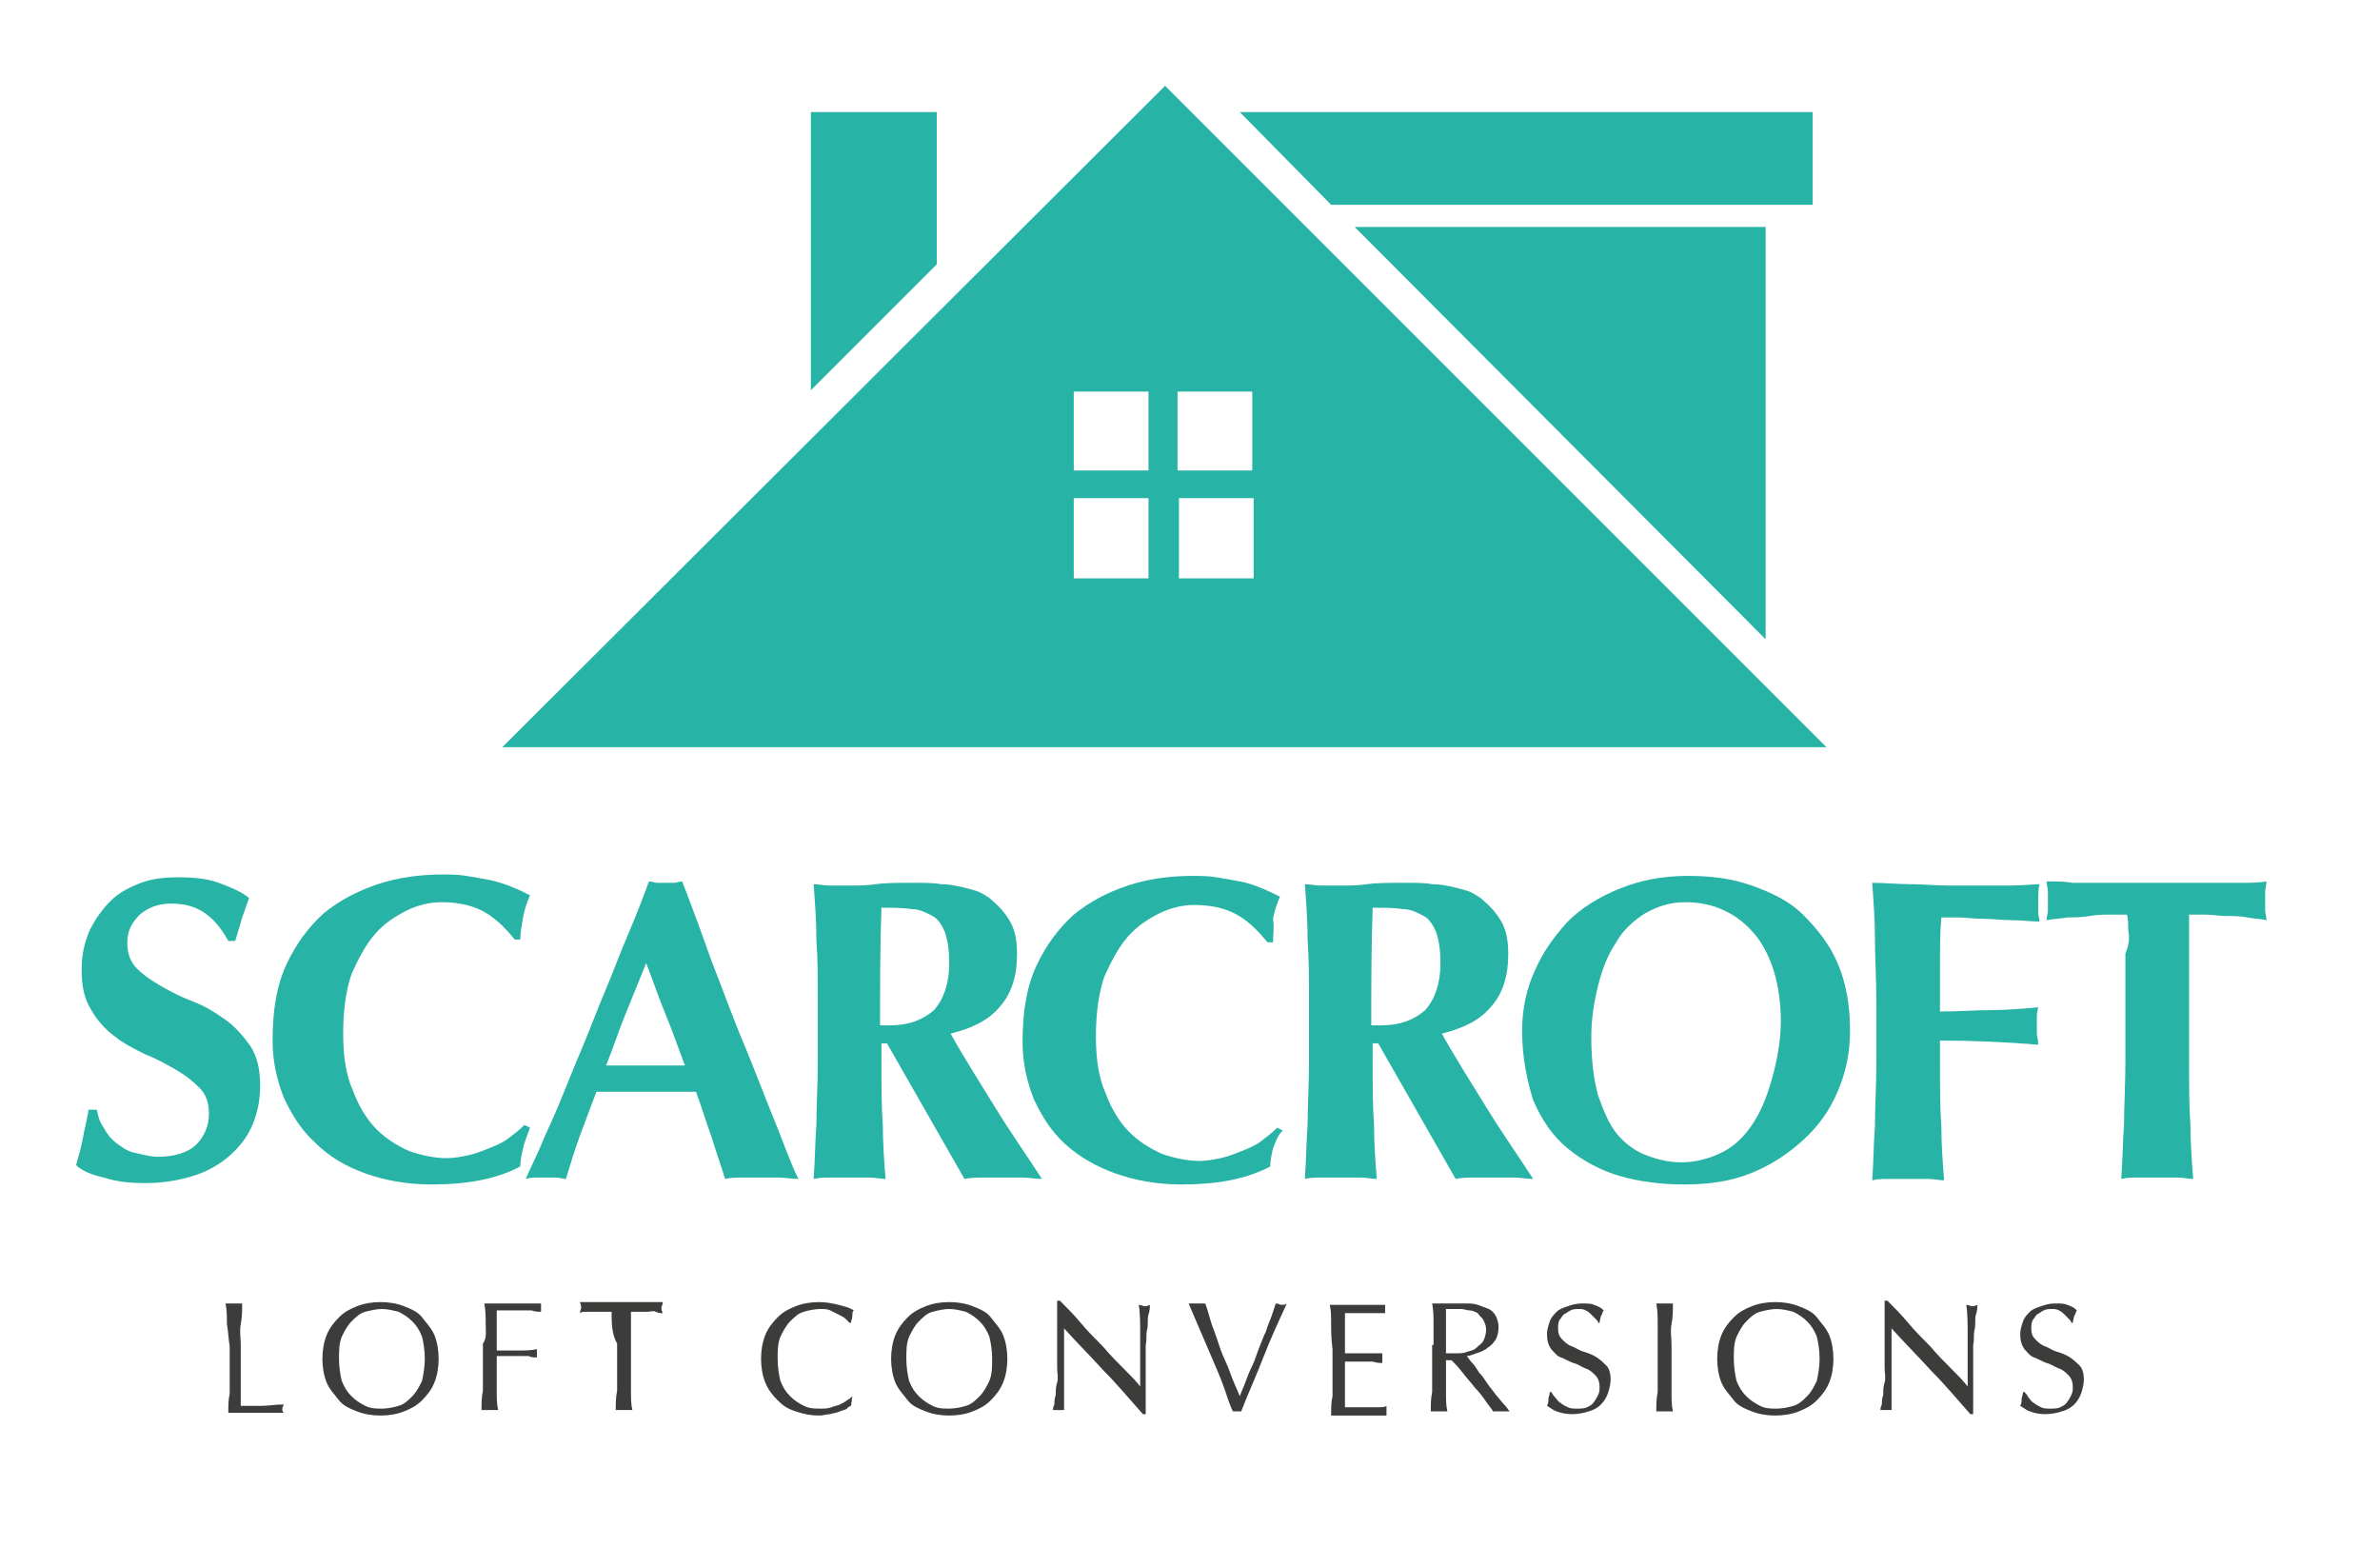 <?xml version="1.0" encoding="utf-8"?>
<!-- Generator: Adobe Illustrator 27.2.0, SVG Export Plug-In . SVG Version: 6.00 Build 0)  -->
<svg version="1.1" id="Layer_1" xmlns="http://www.w3.org/2000/svg" xmlns:xlink="http://www.w3.org/1999/xlink" x="0px" y="0px"
	 viewBox="0 0 172 111.8" style="enable-background:new 0 0 172 111.8;" xml:space="preserve">
<style type="text/css">
	.st0{fill:#27B3A6;}
	.st1{fill:#3C3C3B;}
</style>
<g>
	<g>
		<path class="st0" d="M12.4,65.3c-1,0-1.7,0.3-2.3,0.8c-0.6,0.6-0.9,1.2-0.9,2c0,0.8,0.2,1.4,0.7,1.9c0.5,0.5,1.1,0.9,1.8,1.3
			c0.7,0.4,1.5,0.8,2.3,1.1s1.6,0.8,2.3,1.3c0.7,0.5,1.3,1.2,1.8,1.9c0.5,0.8,0.7,1.7,0.7,2.9c0,1-0.2,2-0.6,2.9
			c-0.4,0.9-1,1.6-1.7,2.2c-0.7,0.6-1.6,1.1-2.6,1.4s-2.1,0.5-3.4,0.5c-1.1,0-2.1-0.1-3-0.4c-0.9-0.2-1.6-0.5-2-0.9
			c0.2-0.7,0.4-1.4,0.5-2c0.1-0.6,0.3-1.3,0.4-2h0.6c0.1,0.5,0.2,0.9,0.5,1.3c0.2,0.4,0.5,0.8,0.9,1.1c0.4,0.3,0.8,0.6,1.3,0.7
			s1.1,0.3,1.7,0.3c1.2,0,2.2-0.3,2.8-0.9c0.6-0.6,0.9-1.4,0.9-2.2c0-0.8-0.2-1.4-0.7-1.9c-0.5-0.5-1-0.9-1.7-1.3
			c-0.7-0.4-1.4-0.8-2.2-1.1c-0.8-0.4-1.6-0.8-2.2-1.3c-0.7-0.5-1.3-1.2-1.7-1.9c-0.5-0.8-0.7-1.7-0.7-2.9c0-1.1,0.2-2,0.6-2.9
			c0.4-0.8,0.9-1.5,1.5-2.1c0.6-0.6,1.4-1,2.2-1.3c0.8-0.3,1.7-0.4,2.7-0.4c1.1,0,2.1,0.1,2.9,0.4c0.8,0.3,1.6,0.6,2.2,1.1
			c-0.2,0.5-0.3,0.9-0.5,1.4c-0.1,0.4-0.3,1-0.5,1.7h-0.5C15.5,66.2,14.3,65.3,12.4,65.3z"/>
		<path class="st0" d="M37.8,83c-0.1,0.4-0.2,0.9-0.2,1.3c-1.7,0.9-3.8,1.3-6.4,1.3c-1.8,0-3.4-0.3-4.8-0.8s-2.6-1.2-3.6-2.2
			c-1-0.9-1.7-2-2.3-3.3c-0.5-1.3-0.8-2.6-0.8-4.1c0-2.2,0.3-4,1-5.5c0.7-1.5,1.6-2.7,2.7-3.7c1.1-0.9,2.4-1.6,3.9-2.1
			s3.1-0.7,4.7-0.7c0.5,0,1.1,0,1.7,0.1c0.6,0.1,1.2,0.2,1.7,0.3s1.1,0.3,1.6,0.5c0.5,0.2,0.9,0.4,1.3,0.6c-0.2,0.5-0.4,1-0.5,1.6
			s-0.2,1.1-0.2,1.6h-0.4c-0.8-1-1.6-1.7-2.4-2.1c-0.8-0.4-1.8-0.6-2.9-0.6c-0.8,0-1.7,0.2-2.5,0.6c-0.8,0.4-1.6,0.9-2.3,1.7
			c-0.7,0.8-1.2,1.8-1.7,2.9c-0.4,1.2-0.6,2.6-0.6,4.3c0,1.6,0.2,3,0.7,4.1c0.4,1.1,1,2.1,1.7,2.8c0.7,0.7,1.5,1.2,2.4,1.6
			c0.9,0.3,1.8,0.5,2.7,0.5c0.5,0,1-0.1,1.5-0.2c0.5-0.1,1-0.3,1.5-0.5c0.5-0.2,1-0.4,1.4-0.7c0.4-0.3,0.8-0.6,1.2-1l0.4,0.2
			C38.1,82.1,37.9,82.5,37.8,83z"/>
		<path class="st0" d="M57.7,85.2c-0.5,0-1-0.1-1.4-0.1s-0.9,0-1.3,0s-0.9,0-1.3,0c-0.4,0-0.9,0-1.3,0.1c-0.3-1-0.7-2.1-1-3.1
			c-0.4-1.1-0.7-2.1-1.1-3.2c-0.7,0-1.3,0-2,0c-0.7,0-1.3,0-2,0c-0.5,0-1.1,0-1.6,0c-0.5,0-1.1,0-1.6,0c-0.4,1.1-0.8,2.1-1.2,3.2
			c-0.4,1.1-0.7,2.1-1,3.1c-0.2,0-0.5-0.1-0.7-0.1s-0.5,0-0.7,0c-0.2,0-0.5,0-0.7,0c-0.2,0-0.5,0-0.8,0.1c0.2-0.5,0.6-1.3,1-2.2
			c0.4-1,0.9-2,1.4-3.2c0.5-1.2,1-2.5,1.6-3.9c0.6-1.4,1.1-2.8,1.7-4.2c0.6-1.4,1.1-2.8,1.7-4.2s1.1-2.7,1.5-3.8
			c0.2,0,0.4,0.1,0.6,0.1c0.2,0,0.4,0,0.6,0s0.4,0,0.6,0c0.2,0,0.4-0.1,0.6-0.1c0.7,1.8,1.4,3.7,2.1,5.7c0.8,2,1.5,4,2.3,5.9
			c0.8,1.9,1.5,3.8,2.2,5.5S57.1,84,57.7,85.2z M46.7,69.6c-0.5,1.2-1,2.5-1.5,3.7s-0.9,2.5-1.4,3.7h5.7c-0.5-1.3-0.9-2.5-1.4-3.7
			S47.2,70.9,46.7,69.6z"/>
		<path class="st0" d="M63.7,75.4v1.3c0,1.7,0,3.3,0.1,4.6c0,1.3,0.1,2.7,0.2,3.9c-0.4,0-0.7-0.1-1.2-0.1c-0.4,0-0.9,0-1.4,0
			c-0.5,0-1,0-1.4,0s-0.8,0-1.2,0.1c0.1-1.3,0.1-2.6,0.2-3.9c0-1.3,0.1-2.9,0.1-4.6v-4.2c0-1.7,0-3.3-0.1-4.6c0-1.3-0.1-2.7-0.2-4
			c0.4,0,0.7,0.1,1.2,0.1s0.9,0,1.4,0c0.6,0,1.2,0,1.9-0.1c0.7-0.1,1.6-0.1,2.7-0.1c0.8,0,1.5,0,2,0.1c0.6,0,1,0.1,1.5,0.2
			c0.4,0.1,0.8,0.2,1.1,0.3c0.3,0.1,0.6,0.3,0.9,0.5c0.6,0.5,1.1,1,1.5,1.7c0.4,0.7,0.5,1.5,0.5,2.4c0,1.5-0.4,2.8-1.2,3.7
			c-0.8,1-2,1.6-3.6,2c1,1.8,2.1,3.5,3.2,5.3c1.1,1.8,2.3,3.5,3.4,5.2c-0.5,0-0.9-0.1-1.4-0.1s-0.9,0-1.4,0s-1,0-1.4,0
			s-0.9,0-1.4,0.1l-5.6-9.8H63.7z M68.6,69.6c0-0.9-0.1-1.6-0.3-2.2c-0.2-0.5-0.5-1-0.9-1.2s-0.9-0.5-1.5-0.5
			c-0.6-0.1-1.3-0.1-2.2-0.1c-0.1,2.8-0.1,5.7-0.1,8.5c0.1,0,0.2,0,0.4,0c0.1,0,0.2,0,0.3,0c1.4,0,2.4-0.4,3.2-1.1
			C68.2,72.2,68.6,71.1,68.6,69.6z"/>
		<path class="st0" d="M92,83c-0.1,0.4-0.2,0.9-0.2,1.3c-1.7,0.9-3.8,1.3-6.4,1.3c-1.8,0-3.4-0.3-4.8-0.8S78,83.6,77,82.7
			c-1-0.9-1.7-2-2.3-3.3c-0.5-1.3-0.8-2.6-0.8-4.1c0-2.2,0.3-4,1-5.5c0.7-1.5,1.6-2.7,2.7-3.7c1.1-0.9,2.4-1.6,3.9-2.1
			s3.1-0.7,4.7-0.7c0.5,0,1.1,0,1.7,0.1c0.6,0.1,1.2,0.2,1.7,0.3c0.6,0.1,1.1,0.3,1.6,0.5s0.9,0.4,1.3,0.6c-0.2,0.5-0.4,1-0.5,1.6
			C92.1,67,92,67.5,92,68.1h-0.4c-0.8-1-1.6-1.7-2.4-2.1c-0.8-0.4-1.8-0.6-2.9-0.6c-0.8,0-1.7,0.2-2.5,0.6c-0.8,0.4-1.6,0.9-2.3,1.7
			c-0.7,0.8-1.2,1.8-1.7,2.9c-0.4,1.2-0.6,2.6-0.6,4.3c0,1.6,0.2,3,0.7,4.1c0.4,1.1,1,2.1,1.7,2.8c0.7,0.7,1.5,1.2,2.4,1.6
			c0.9,0.3,1.8,0.5,2.7,0.5c0.5,0,1-0.1,1.5-0.2c0.5-0.1,1-0.3,1.5-0.5c0.5-0.2,1-0.4,1.4-0.7c0.4-0.3,0.8-0.6,1.2-1l0.4,0.2
			C92.3,82.1,92.2,82.5,92,83z"/>
		<path class="st0" d="M99.2,75.4v1.3c0,1.7,0,3.3,0.1,4.6c0,1.3,0.1,2.7,0.2,3.9c-0.4,0-0.7-0.1-1.2-0.1c-0.4,0-0.9,0-1.4,0
			s-1,0-1.4,0s-0.8,0-1.2,0.1c0.1-1.3,0.1-2.6,0.2-3.9c0-1.3,0.1-2.9,0.1-4.6v-4.2c0-1.7,0-3.3-0.1-4.6c0-1.3-0.1-2.7-0.2-4
			c0.4,0,0.7,0.1,1.2,0.1s0.9,0,1.4,0c0.6,0,1.2,0,1.9-0.1c0.7-0.1,1.6-0.1,2.7-0.1c0.8,0,1.5,0,2,0.1c0.6,0,1,0.1,1.5,0.2
			c0.4,0.1,0.8,0.2,1.1,0.3c0.3,0.1,0.6,0.3,0.9,0.5c0.6,0.5,1.1,1,1.5,1.7c0.4,0.7,0.5,1.5,0.5,2.4c0,1.5-0.4,2.8-1.2,3.7
			c-0.8,1-2,1.6-3.6,2c1,1.8,2.1,3.5,3.2,5.3c1.1,1.8,2.3,3.5,3.4,5.2c-0.5,0-0.9-0.1-1.4-0.1s-0.9,0-1.4,0s-1,0-1.4,0
			c-0.5,0-0.9,0-1.4,0.1l-5.6-9.8H99.2z M104.1,69.6c0-0.9-0.1-1.6-0.3-2.2c-0.2-0.5-0.5-1-0.9-1.2s-0.9-0.5-1.5-0.5
			c-0.6-0.1-1.3-0.1-2.2-0.1c-0.1,2.8-0.1,5.7-0.1,8.5c0.1,0,0.2,0,0.4,0c0.1,0,0.2,0,0.3,0c1.4,0,2.4-0.4,3.2-1.1
			C103.7,72.2,104.1,71.1,104.1,69.6z"/>
		<path class="st0" d="M110,74.5c0-1.5,0.3-3,0.9-4.3c0.6-1.4,1.4-2.5,2.4-3.6c1-1,2.3-1.8,3.8-2.4c1.5-0.6,3.1-0.9,4.9-0.9
			c1.7,0,3.2,0.2,4.6,0.7c1.4,0.5,2.7,1.1,3.7,2.1s1.9,2.1,2.5,3.5c0.6,1.4,0.9,3,0.9,4.9c0,1.6-0.3,3-0.9,4.4
			c-0.6,1.4-1.4,2.5-2.5,3.5c-1.1,1-2.3,1.8-3.8,2.4c-1.5,0.6-3.1,0.8-4.8,0.8c-1.6,0-3.2-0.2-4.6-0.6c-1.4-0.4-2.7-1.1-3.8-2
			c-1.1-0.9-1.9-2.1-2.5-3.5C110.4,78.2,110,76.5,110,74.5z M128.7,73.8c0-1.4-0.2-2.6-0.5-3.6s-0.8-2-1.4-2.7
			c-0.6-0.7-1.3-1.3-2.2-1.7c-0.8-0.4-1.8-0.6-2.8-0.6c-1.1,0-2,0.3-2.9,0.8c-0.8,0.5-1.6,1.2-2.1,2.1c-0.6,0.9-1,1.9-1.3,3.1
			c-0.3,1.2-0.5,2.4-0.5,3.8c0,1.7,0.2,3.1,0.5,4.2c0.4,1.1,0.8,2.1,1.4,2.8c0.6,0.7,1.3,1.2,2.1,1.5c0.8,0.3,1.6,0.5,2.5,0.5
			c0.9,0,1.8-0.2,2.7-0.6c0.9-0.4,1.6-1,2.2-1.8c0.6-0.8,1.1-1.8,1.5-3.1S128.7,75.5,128.7,73.8z"/>
		<path class="st0" d="M135.5,67.8c0-1.3-0.1-2.7-0.2-4c0.9,0,1.9,0.1,2.8,0.1c0.9,0,1.8,0.1,2.8,0.1c1.5,0,2.9,0,4.1,0
			s2-0.1,2.4-0.1c-0.1,0.3-0.1,0.8-0.1,1.3c0,0.3,0,0.6,0,0.8c0,0.2,0.1,0.4,0.1,0.6c-0.6,0-1.3-0.1-2-0.1c-0.7,0-1.4-0.1-2.1-0.1
			c-0.7,0-1.3-0.1-1.8-0.1c-0.5,0-0.9,0-1.2,0c-0.1,1.1-0.1,2.3-0.1,3.4c0,1.1,0,2.3,0,3.4c1.4,0,2.6-0.1,3.7-0.1
			c1.1,0,2.2-0.1,3.4-0.2c-0.1,0.4-0.1,0.6-0.1,0.8c0,0.2,0,0.4,0,0.6c0,0.2,0,0.3,0,0.5c0,0.2,0.1,0.4,0.1,0.8
			c-2.4-0.2-4.7-0.3-7.1-0.3v1.6c0,1.7,0,3.3,0.1,4.6c0,1.3,0.1,2.7,0.2,3.9c-0.4,0-0.7-0.1-1.2-0.1s-0.9,0-1.4,0s-1,0-1.4,0
			s-0.8,0-1.2,0.1c0.1-1.3,0.1-2.6,0.2-3.9c0-1.3,0.1-2.9,0.1-4.6v-4.2C135.6,70.7,135.5,69.1,135.5,67.8z"/>
		<path class="st0" d="M153.8,67.2c0-0.5,0-0.9-0.1-1.1c-0.3,0-0.7,0-1.2,0c-0.5,0-0.9,0-1.5,0.1s-1.1,0.1-1.6,0.1
			c-0.5,0.1-1,0.1-1.5,0.2c0-0.2,0.1-0.5,0.1-0.7c0-0.2,0-0.5,0-0.7c0-0.2,0-0.5,0-0.7c0-0.2-0.1-0.5-0.1-0.7c0.7,0,1.3,0,1.9,0.1
			c0.6,0,1.2,0,1.7,0c0.6,0,1.2,0,1.9,0c0.7,0,1.5,0,2.5,0c1,0,1.8,0,2.5,0s1.3,0,1.9,0c0.6,0,1.1,0,1.7,0c0.6,0,1.2,0,1.8-0.1
			c0,0.2-0.1,0.5-0.1,0.7c0,0.2,0,0.5,0,0.7c0,0.2,0,0.5,0,0.7c0,0.2,0.1,0.5,0.1,0.7c-0.4-0.1-0.9-0.1-1.4-0.2s-1-0.1-1.5-0.1
			c-0.5,0-1-0.1-1.5-0.1c-0.5,0-0.8,0-1.2,0c0,0.1,0,0.2,0,0.4c0,0.2,0,0.4,0,0.7v1.7v7.8c0,1.7,0,3.3,0.1,4.6
			c0,1.3,0.1,2.7,0.2,3.9c-0.4,0-0.7-0.1-1.2-0.1s-0.9,0-1.4,0s-1,0-1.4,0s-0.8,0-1.2,0.1c0.1-1.3,0.1-2.6,0.2-3.9
			c0-1.3,0.1-2.9,0.1-4.6v-7.8C153.9,68.2,153.9,67.7,153.8,67.2z"/>
	</g>
	<g>
		<path class="st1" d="M16.4,95.7c0-0.5,0-1-0.1-1.5c0.1,0,0.2,0,0.3,0s0.2,0,0.3,0c0.1,0,0.2,0,0.3,0c0.1,0,0.2,0,0.3,0
			c0,0.5,0,1-0.1,1.5s0,1,0,1.5c0,0.9,0,1.8,0,2.5c0,0.7,0,1.3,0,1.9c0.5,0,1,0,1.5,0c0.5,0,1-0.1,1.6-0.1c0,0.1-0.1,0.2-0.1,0.3
			c0,0.1,0,0.2,0.1,0.3c-0.3,0-0.7,0-1,0s-0.7,0-1,0c-0.4,0-0.7,0-1,0c-0.3,0-0.7,0-1,0c0-0.5,0-0.9,0.1-1.4c0-0.5,0-1,0-1.5v-1.9
			C16.5,96.7,16.5,96.2,16.4,95.7z"/>
		<path class="st1" d="M23.3,98.2c0-0.6,0.1-1.2,0.3-1.7c0.2-0.5,0.5-0.9,0.9-1.3s0.8-0.6,1.3-0.8c0.5-0.2,1.1-0.3,1.7-0.3
			c0.6,0,1.2,0.1,1.7,0.3c0.5,0.2,1,0.4,1.3,0.8s0.7,0.8,0.9,1.3c0.2,0.5,0.3,1.1,0.3,1.7c0,0.6-0.1,1.2-0.3,1.7
			c-0.2,0.5-0.5,0.9-0.9,1.3s-0.8,0.6-1.3,0.8c-0.5,0.2-1.1,0.3-1.7,0.3c-0.6,0-1.2-0.1-1.7-0.3c-0.5-0.2-1-0.4-1.3-0.8
			s-0.7-0.8-0.9-1.3C23.4,99.4,23.3,98.8,23.3,98.2z M30.7,98.2c0-0.6-0.1-1.2-0.2-1.6c-0.2-0.5-0.4-0.8-0.7-1.1
			c-0.3-0.3-0.6-0.5-1-0.7c-0.4-0.1-0.8-0.2-1.2-0.2c-0.4,0-0.8,0.1-1.2,0.2c-0.4,0.1-0.7,0.4-1,0.7c-0.3,0.3-0.5,0.7-0.7,1.1
			c-0.2,0.5-0.2,1-0.2,1.6c0,0.6,0.1,1.2,0.2,1.6c0.2,0.5,0.4,0.8,0.7,1.1c0.3,0.3,0.6,0.5,1,0.7s0.8,0.2,1.2,0.2
			c0.4,0,0.9-0.1,1.2-0.2c0.4-0.1,0.7-0.4,1-0.7s0.5-0.7,0.7-1.1C30.6,99.3,30.7,98.8,30.7,98.2z"/>
		<path class="st1" d="M35.1,95.7c0-0.5,0-1-0.1-1.5c0.3,0,0.7,0,1,0c0.3,0,0.7,0,1,0c0.3,0,0.7,0,1,0s0.7,0,1.1,0
			c0,0.1,0,0.2,0,0.3c0,0.1,0,0.2,0,0.3c-0.2,0-0.4,0-0.7-0.1c-0.3,0-0.6,0-0.9,0s-0.6,0-0.9,0c-0.3,0-0.5,0-0.7,0
			c0,0.3,0,0.5,0,0.8c0,0.2,0,0.5,0,0.7c0,0.3,0,0.5,0,0.7c0,0.2,0,0.5,0,0.7c0.5,0,1,0,1.5,0s1,0,1.4-0.1c0,0.1,0,0.2,0,0.3
			c0,0.1,0,0.2,0,0.3c-0.2,0-0.4,0-0.6-0.1c-0.2,0-0.5,0-0.7,0c-0.3,0-0.5,0-0.8,0s-0.5,0-0.8,0v1c0,0.5,0,1,0,1.5
			c0,0.5,0,1,0.1,1.4c-0.2,0-0.4,0-0.6,0c-0.2,0-0.4,0-0.6,0c0-0.5,0-0.9,0.1-1.4c0-0.5,0-1,0-1.5v-1.9
			C35.2,96.7,35.1,96.2,35.1,95.7z"/>
		<path class="st1" d="M44.2,94.8c-0.2,0-0.4,0-0.6,0c-0.2,0-0.4,0-0.6,0c-0.2,0-0.4,0-0.6,0c-0.2,0-0.4,0-0.5,0.1
			c0-0.1,0.1-0.3,0.1-0.4c0-0.1,0-0.2-0.1-0.4c0.5,0,1,0,1.5,0c0.5,0,1,0,1.5,0c0.5,0,1,0,1.5,0s1,0,1.5,0c0,0.2-0.1,0.3-0.1,0.4
			c0,0.1,0,0.2,0.1,0.4c-0.2,0-0.3,0-0.5-0.1s-0.4,0-0.6,0c-0.2,0-0.4,0-0.6,0c-0.2,0-0.4,0-0.6,0c0,0.8,0,1.6,0,2.3v1.9
			c0,0.5,0,1,0,1.5c0,0.5,0,1,0.1,1.4c-0.2,0-0.4,0-0.6,0c-0.2,0-0.4,0-0.6,0c0-0.5,0-0.9,0.1-1.4c0-0.5,0-1,0-1.5v-1.9
			C44.2,96.4,44.2,95.6,44.2,94.8z"/>
		<path class="st1" d="M61.2,101.8c-0.1,0.1-0.3,0.1-0.5,0.2c-0.2,0.1-0.4,0.1-0.7,0.2c-0.3,0-0.5,0.1-0.8,0.1
			c-0.6,0-1.1-0.1-1.7-0.3s-0.9-0.4-1.3-0.8s-0.7-0.8-0.9-1.3c-0.2-0.5-0.3-1.1-0.3-1.7c0-0.6,0.1-1.2,0.3-1.7
			c0.2-0.5,0.5-0.9,0.9-1.3s0.8-0.6,1.3-0.8c0.5-0.2,1.1-0.3,1.7-0.3c0.5,0,1,0.1,1.4,0.2c0.4,0.1,0.8,0.2,1.1,0.4
			c-0.1,0.1-0.1,0.2-0.1,0.4c0,0.2-0.1,0.3-0.1,0.5l-0.1,0c-0.1-0.1-0.2-0.2-0.3-0.3c-0.1-0.1-0.3-0.2-0.5-0.3
			c-0.2-0.1-0.4-0.2-0.6-0.3c-0.2-0.1-0.5-0.1-0.7-0.1c-0.4,0-0.9,0.1-1.2,0.2c-0.4,0.1-0.7,0.4-1,0.7c-0.3,0.3-0.5,0.7-0.7,1.1
			c-0.2,0.5-0.2,1-0.2,1.6c0,0.6,0.1,1.2,0.2,1.6c0.2,0.5,0.4,0.8,0.7,1.1c0.3,0.3,0.6,0.5,1,0.7s0.8,0.2,1.2,0.2
			c0.3,0,0.5,0,0.8-0.1c0.2-0.1,0.4-0.1,0.6-0.2c0.2-0.1,0.4-0.2,0.5-0.3c0.2-0.1,0.3-0.2,0.4-0.3l0,0l-0.1,0.7
			C61.4,101.6,61.3,101.7,61.2,101.8z"/>
		<path class="st1" d="M64.4,98.2c0-0.6,0.1-1.2,0.3-1.7c0.2-0.5,0.5-0.9,0.9-1.3s0.8-0.6,1.3-0.8c0.5-0.2,1.1-0.3,1.7-0.3
			c0.6,0,1.2,0.1,1.7,0.3c0.5,0.2,1,0.4,1.3,0.8s0.7,0.8,0.9,1.3c0.2,0.5,0.3,1.1,0.3,1.7c0,0.6-0.1,1.2-0.3,1.7
			c-0.2,0.5-0.5,0.9-0.9,1.3s-0.8,0.6-1.3,0.8c-0.5,0.2-1.1,0.3-1.7,0.3c-0.6,0-1.2-0.1-1.7-0.3c-0.5-0.2-1-0.4-1.3-0.8
			s-0.7-0.8-0.9-1.3C64.5,99.4,64.4,98.8,64.4,98.2z M71.7,98.2c0-0.6-0.1-1.2-0.2-1.6c-0.2-0.5-0.4-0.8-0.7-1.1
			c-0.3-0.3-0.6-0.5-1-0.7c-0.4-0.1-0.8-0.2-1.2-0.2c-0.4,0-0.8,0.1-1.2,0.2c-0.4,0.1-0.7,0.4-1,0.7c-0.3,0.3-0.5,0.7-0.7,1.1
			c-0.2,0.5-0.2,1-0.2,1.6c0,0.6,0.1,1.2,0.2,1.6c0.2,0.5,0.4,0.8,0.7,1.1c0.3,0.3,0.6,0.5,1,0.7s0.8,0.2,1.2,0.2
			c0.4,0,0.9-0.1,1.2-0.2c0.4-0.1,0.7-0.4,1-0.7s0.5-0.7,0.7-1.1C71.7,99.3,71.7,98.8,71.7,98.2z"/>
		<path class="st1" d="M79.8,99.1c-1-1.1-2-2.1-2.9-3.1c0,0.2,0,0.5,0,0.8c0,0.4,0,0.8,0,1.4c0,0.2,0,0.4,0,0.6c0,0.2,0,0.5,0,0.7
			c0,0.3,0,0.5,0,0.8c0,0.3,0,0.5,0,0.7c0,0.2,0,0.4,0,0.6c0,0.2,0,0.3,0,0.3c-0.1,0-0.3,0-0.4,0c-0.2,0-0.3,0-0.4,0
			c0-0.1,0-0.2,0.1-0.4c0-0.2,0-0.4,0.1-0.7c0-0.3,0-0.6,0.1-0.9s0-0.7,0-1c0-0.3,0-0.7,0-1s0-0.6,0-0.8c0-0.7,0-1.3,0-1.9
			c0-0.5,0-0.9,0-1.2h0.2c0.5,0.5,1,1,1.5,1.6c0.5,0.6,1,1.1,1.6,1.7c0.5,0.6,1,1.1,1.5,1.6c0.5,0.5,0.9,0.9,1.2,1.3v-1.5
			c0-0.8,0-1.6,0-2.3c0-0.7,0-1.5-0.1-2.1c0.2,0,0.3,0.1,0.4,0.1c0.1,0,0.2,0,0.4-0.1c0,0.2,0,0.4-0.1,0.7s0,0.7-0.1,1.1
			s0,0.7-0.1,1.1c0,0.4,0,0.7,0,0.9c0,0.2,0,0.4,0,0.7c0,0.3,0,0.5,0,0.8c0,0.3,0,0.6,0,0.8s0,0.5,0,0.8c0,0.2,0,0.5,0,0.6
			c0,0.2,0,0.3,0,0.4h-0.2C81.7,101.2,80.8,100.1,79.8,99.1z"/>
		<path class="st1" d="M89.1,102c-0.2-0.4-0.4-1-0.6-1.6c-0.2-0.6-0.5-1.3-0.8-2c-0.3-0.7-0.6-1.4-0.9-2.1c-0.3-0.7-0.6-1.4-0.9-2.1
			c0.1,0,0.2,0,0.3,0s0.2,0,0.3,0c0.1,0,0.2,0,0.3,0s0.2,0,0.3,0c0.2,0.5,0.3,1,0.5,1.6c0.2,0.5,0.4,1.1,0.6,1.7
			c0.2,0.6,0.5,1.1,0.7,1.7c0.2,0.6,0.5,1.2,0.7,1.7c0.1-0.3,0.3-0.7,0.4-1s0.3-0.8,0.5-1.2c0.2-0.4,0.3-0.8,0.5-1.3
			s0.3-0.8,0.5-1.2c0.1-0.4,0.3-0.8,0.4-1.1c0.1-0.3,0.2-0.6,0.3-0.9c0.2,0,0.3,0.1,0.4,0.1s0.3,0,0.4-0.1c-0.6,1.3-1.2,2.6-1.7,3.9
			c-0.5,1.3-1.1,2.6-1.6,3.9c-0.1,0-0.2,0-0.4,0C89.3,102,89.2,102,89.1,102z"/>
		<path class="st1" d="M96.2,95.7c0-0.5,0-1-0.1-1.4c0.3,0,0.7,0,1,0c0.3,0,0.7,0,1,0c0.3,0,0.7,0,1,0c0.3,0,0.7,0,1,0
			c0,0.1,0,0.2,0,0.3c0,0.1,0,0.2,0,0.3c-0.2,0-0.5,0-0.7,0c-0.2,0-0.4,0-0.6,0c-0.2,0-0.5,0-0.7,0s-0.6,0-0.9,0c0,0.2,0,0.5,0,0.7
			c0,0.2,0,0.5,0,0.7c0,0.3,0,0.6,0,0.9s0,0.5,0,0.6c0.3,0,0.6,0,0.9,0c0.3,0,0.5,0,0.7,0c0.2,0,0.4,0,0.6,0s0.4,0,0.5,0
			c0,0.1,0,0.2,0,0.4c0,0.1,0,0.2,0,0.3c-0.2,0-0.4,0-0.7-0.1c-0.3,0-0.5,0-0.8,0c-0.3,0-0.5,0-0.7,0c-0.2,0-0.4,0-0.5,0
			c0,0.1,0,0.1,0,0.2s0,0.2,0,0.3v0.4v0.7c0,0.4,0,0.8,0,1.1c0,0.3,0,0.5,0,0.6c0.2,0,0.5,0,0.8,0c0.3,0,0.6,0,0.8,0
			c0.3,0,0.5,0,0.8,0c0.2,0,0.5,0,0.6-0.1c0,0.1,0,0.1,0,0.2c0,0.1,0,0.1,0,0.2c0,0.1,0,0.2,0,0.3c-0.3,0-0.7,0-1,0
			c-0.3,0-0.7,0-1,0s-0.7,0-1,0s-0.7,0-1,0c0-0.5,0-1,0.1-1.4c0-0.5,0-1,0-1.5v-1.9C96.2,96.7,96.2,96.2,96.2,95.7z"/>
		<path class="st1" d="M103.6,97.2c0-0.5,0-1,0-1.5c0-0.5,0-1-0.1-1.5c0.2,0,0.4,0,0.6,0s0.4,0,0.6,0s0.4,0,0.6,0s0.4,0,0.6,0
			c0.3,0,0.6,0,0.9,0.1c0.3,0.1,0.5,0.2,0.8,0.3c0.2,0.1,0.4,0.3,0.5,0.5s0.2,0.5,0.2,0.8c0,0.4-0.1,0.7-0.2,0.9
			c-0.2,0.3-0.4,0.5-0.6,0.6c-0.2,0.2-0.5,0.3-0.8,0.4s-0.5,0.2-0.7,0.2c0.1,0.1,0.2,0.3,0.4,0.5c0.2,0.2,0.3,0.4,0.5,0.7
			c0.2,0.2,0.4,0.5,0.6,0.8s0.4,0.5,0.6,0.8c0.2,0.2,0.4,0.5,0.6,0.7c0.2,0.2,0.3,0.4,0.4,0.5c-0.1,0-0.2,0-0.3,0
			c-0.1,0-0.2,0-0.3,0c-0.1,0-0.2,0-0.3,0c-0.1,0-0.2,0-0.3,0c-0.1-0.2-0.3-0.4-0.5-0.7c-0.2-0.3-0.5-0.7-0.8-1
			c-0.3-0.4-0.6-0.7-0.9-1.1s-0.6-0.7-0.8-0.9h-0.4v0.8c0,0.5,0,1,0,1.5c0,0.5,0,1,0.1,1.4c-0.2,0-0.4,0-0.6,0c-0.2,0-0.4,0-0.6,0
			c0-0.5,0-0.9,0.1-1.4c0-0.5,0-1,0-1.5V97.2z M104.6,97.8c0.1,0,0.2,0,0.3,0c0.1,0,0.3,0,0.4,0c0.2,0,0.5,0,0.7-0.1
			c0.3-0.1,0.5-0.1,0.7-0.3s0.4-0.3,0.5-0.5c0.1-0.2,0.2-0.5,0.2-0.8c0-0.3-0.1-0.5-0.2-0.7c-0.1-0.2-0.3-0.3-0.4-0.5
			c-0.2-0.1-0.4-0.2-0.6-0.2s-0.4-0.1-0.6-0.1c-0.3,0-0.5,0-0.7,0c-0.2,0-0.3,0-0.4,0c0,0.4,0,0.8,0,1.2c0,0.4,0,0.8,0,1.2V97.8z"/>
		<path class="st1" d="M112.4,101c0.1,0.1,0.2,0.3,0.4,0.4c0.1,0.1,0.3,0.2,0.5,0.3s0.4,0.1,0.7,0.1c0.2,0,0.5,0,0.7-0.1
			s0.4-0.2,0.5-0.4c0.1-0.1,0.2-0.3,0.3-0.5s0.1-0.4,0.1-0.6c0-0.3-0.1-0.6-0.3-0.8c-0.2-0.2-0.4-0.4-0.7-0.5s-0.5-0.3-0.9-0.4
			c-0.3-0.1-0.6-0.3-0.9-0.4s-0.5-0.4-0.7-0.6c-0.2-0.3-0.3-0.6-0.3-1.1c0-0.3,0.1-0.6,0.2-0.9c0.1-0.3,0.3-0.5,0.5-0.7
			s0.5-0.3,0.8-0.4c0.3-0.1,0.6-0.2,1-0.2c0.4,0,0.7,0,0.9,0.1c0.3,0.1,0.5,0.2,0.7,0.4c-0.1,0.1-0.1,0.3-0.2,0.4
			c0,0.1-0.1,0.3-0.1,0.5h-0.1c0-0.1-0.1-0.2-0.2-0.3c-0.1-0.1-0.2-0.2-0.3-0.3c-0.1-0.1-0.2-0.2-0.4-0.3c-0.2-0.1-0.3-0.1-0.5-0.1
			c-0.2,0-0.4,0-0.6,0.1c-0.2,0.1-0.3,0.2-0.5,0.3c-0.1,0.1-0.2,0.3-0.3,0.4c-0.1,0.2-0.1,0.4-0.1,0.6c0,0.4,0.1,0.6,0.3,0.8
			c0.2,0.2,0.4,0.4,0.7,0.5c0.3,0.1,0.5,0.3,0.9,0.4c0.3,0.1,0.6,0.2,0.9,0.4s0.5,0.4,0.7,0.6c0.2,0.2,0.3,0.6,0.3,1
			c0,0.3-0.1,0.7-0.2,1c-0.1,0.3-0.3,0.6-0.5,0.8c-0.2,0.2-0.5,0.4-0.9,0.5c-0.3,0.1-0.7,0.2-1.2,0.2c-0.5,0-0.8-0.1-1.1-0.2
			c-0.3-0.1-0.5-0.3-0.7-0.4c0.1-0.2,0.1-0.3,0.1-0.5c0-0.1,0.1-0.3,0.1-0.5h0.1C112.2,100.7,112.2,100.8,112.4,101z"/>
		<path class="st1" d="M119.8,95.7c0-0.5,0-1-0.1-1.5c0.1,0,0.2,0,0.3,0s0.2,0,0.3,0c0.1,0,0.2,0,0.3,0c0.1,0,0.2,0,0.3,0
			c0,0.5,0,1-0.1,1.5s0,1,0,1.5v1.9c0,0.5,0,1,0,1.5c0,0.5,0,1,0.1,1.4c-0.2,0-0.4,0-0.6,0c-0.2,0-0.4,0-0.6,0c0-0.5,0-0.9,0.1-1.4
			c0-0.5,0-1,0-1.5v-1.9C119.8,96.7,119.8,96.2,119.8,95.7z"/>
		<path class="st1" d="M124.1,98.2c0-0.6,0.1-1.2,0.3-1.7c0.2-0.5,0.5-0.9,0.9-1.3s0.8-0.6,1.3-0.8c0.5-0.2,1.1-0.3,1.7-0.3
			c0.6,0,1.2,0.1,1.7,0.3c0.5,0.2,1,0.4,1.3,0.8s0.7,0.8,0.9,1.3c0.2,0.5,0.3,1.1,0.3,1.7c0,0.6-0.1,1.2-0.3,1.7
			c-0.2,0.5-0.5,0.9-0.9,1.3s-0.8,0.6-1.3,0.8c-0.5,0.2-1.1,0.3-1.7,0.3c-0.6,0-1.2-0.1-1.7-0.3c-0.5-0.2-1-0.4-1.3-0.8
			s-0.7-0.8-0.9-1.3C124.2,99.4,124.1,98.8,124.1,98.2z M131.5,98.2c0-0.6-0.1-1.2-0.2-1.6c-0.2-0.5-0.4-0.8-0.7-1.1
			c-0.3-0.3-0.6-0.5-1-0.7c-0.4-0.1-0.8-0.2-1.2-0.2c-0.4,0-0.8,0.1-1.2,0.2c-0.4,0.1-0.7,0.4-1,0.7c-0.3,0.3-0.5,0.7-0.7,1.1
			c-0.2,0.5-0.2,1-0.2,1.6c0,0.6,0.1,1.2,0.2,1.6c0.2,0.5,0.4,0.8,0.7,1.1c0.3,0.3,0.6,0.5,1,0.7s0.8,0.2,1.2,0.2
			c0.4,0,0.9-0.1,1.2-0.2c0.4-0.1,0.7-0.4,1-0.7s0.5-0.7,0.7-1.1C131.4,99.3,131.5,98.8,131.5,98.2z"/>
		<path class="st1" d="M139.6,99.1c-1-1.1-2-2.1-2.9-3.1c0,0.2,0,0.5,0,0.8c0,0.4,0,0.8,0,1.4c0,0.2,0,0.4,0,0.6c0,0.2,0,0.5,0,0.7
			c0,0.3,0,0.5,0,0.8c0,0.3,0,0.5,0,0.7c0,0.2,0,0.4,0,0.6c0,0.2,0,0.3,0,0.3c-0.1,0-0.3,0-0.4,0c-0.2,0-0.3,0-0.4,0
			c0-0.1,0-0.2,0.1-0.4c0-0.2,0-0.4,0.1-0.7c0-0.3,0-0.6,0.1-0.9s0-0.7,0-1c0-0.3,0-0.7,0-1s0-0.6,0-0.8c0-0.7,0-1.3,0-1.9
			c0-0.5,0-0.9,0-1.2h0.2c0.5,0.5,1,1,1.5,1.6c0.5,0.6,1,1.1,1.6,1.7c0.5,0.6,1,1.1,1.5,1.6c0.5,0.5,0.9,0.9,1.2,1.3v-1.5
			c0-0.8,0-1.6,0-2.3c0-0.7,0-1.5-0.1-2.1c0.2,0,0.3,0.1,0.4,0.1c0.1,0,0.2,0,0.4-0.1c0,0.2,0,0.4-0.1,0.7s0,0.7-0.1,1.1
			s0,0.7-0.1,1.1c0,0.4,0,0.7,0,0.9c0,0.2,0,0.4,0,0.7c0,0.3,0,0.5,0,0.8c0,0.3,0,0.6,0,0.8s0,0.5,0,0.8c0,0.2,0,0.5,0,0.6
			c0,0.2,0,0.3,0,0.4h-0.2C141.5,101.2,140.6,100.1,139.6,99.1z"/>
		<path class="st1" d="M146.6,101c0.1,0.1,0.2,0.3,0.4,0.4c0.1,0.1,0.3,0.2,0.5,0.3s0.4,0.1,0.7,0.1c0.2,0,0.5,0,0.7-0.1
			s0.4-0.2,0.5-0.4c0.1-0.1,0.2-0.3,0.3-0.5s0.1-0.4,0.1-0.6c0-0.3-0.1-0.6-0.3-0.8c-0.2-0.2-0.4-0.4-0.7-0.5s-0.5-0.3-0.9-0.4
			c-0.3-0.1-0.6-0.3-0.9-0.4s-0.5-0.4-0.7-0.6c-0.2-0.3-0.3-0.6-0.3-1.1c0-0.3,0.1-0.6,0.2-0.9c0.1-0.3,0.3-0.5,0.5-0.7
			s0.5-0.3,0.8-0.4c0.3-0.1,0.6-0.2,1-0.2c0.4,0,0.7,0,0.9,0.1c0.3,0.1,0.5,0.2,0.7,0.4c-0.1,0.1-0.1,0.3-0.2,0.4
			c0,0.1-0.1,0.3-0.1,0.5h-0.1c0-0.1-0.1-0.2-0.2-0.3c-0.1-0.1-0.2-0.2-0.3-0.3c-0.1-0.1-0.2-0.2-0.4-0.3c-0.2-0.1-0.3-0.1-0.5-0.1
			c-0.2,0-0.4,0-0.6,0.1c-0.2,0.1-0.3,0.2-0.5,0.3c-0.1,0.1-0.2,0.3-0.3,0.4c-0.1,0.2-0.1,0.4-0.1,0.6c0,0.4,0.1,0.6,0.3,0.8
			c0.2,0.2,0.4,0.4,0.7,0.5c0.3,0.1,0.5,0.3,0.9,0.4c0.3,0.1,0.6,0.2,0.9,0.4s0.5,0.4,0.7,0.6c0.2,0.2,0.3,0.6,0.3,1
			c0,0.3-0.1,0.7-0.2,1c-0.1,0.3-0.3,0.6-0.5,0.8c-0.2,0.2-0.5,0.4-0.9,0.5c-0.3,0.1-0.7,0.2-1.2,0.2c-0.5,0-0.8-0.1-1.1-0.2
			c-0.3-0.1-0.5-0.3-0.7-0.4c0.1-0.2,0.1-0.3,0.1-0.5c0-0.1,0.1-0.3,0.1-0.5h0.1C146.4,100.7,146.5,100.8,146.6,101z"/>
	</g>
	<g>
		<polygon class="st0" points="67.7,8.1 58.6,8.1 58.6,28.2 67.7,19.1 		"/>
		<polygon class="st0" points="127.6,16.4 97.9,16.4 127.6,46.2 		"/>
		<polygon class="st0" points="131,14.8 131,8.1 89.6,8.1 96.2,14.8 		"/>
		<path class="st0" d="M84.2,6.2L36.3,54H132L84.2,6.2z M83,41.8h-5.4V36H83V41.8z M83,34h-5.4v-5.7H83V34z M90.6,41.8h-5.4V36h5.4
			V41.8z M85.1,34v-5.7h5.4V34H85.1z"/>
	</g>
</g>
</svg>
